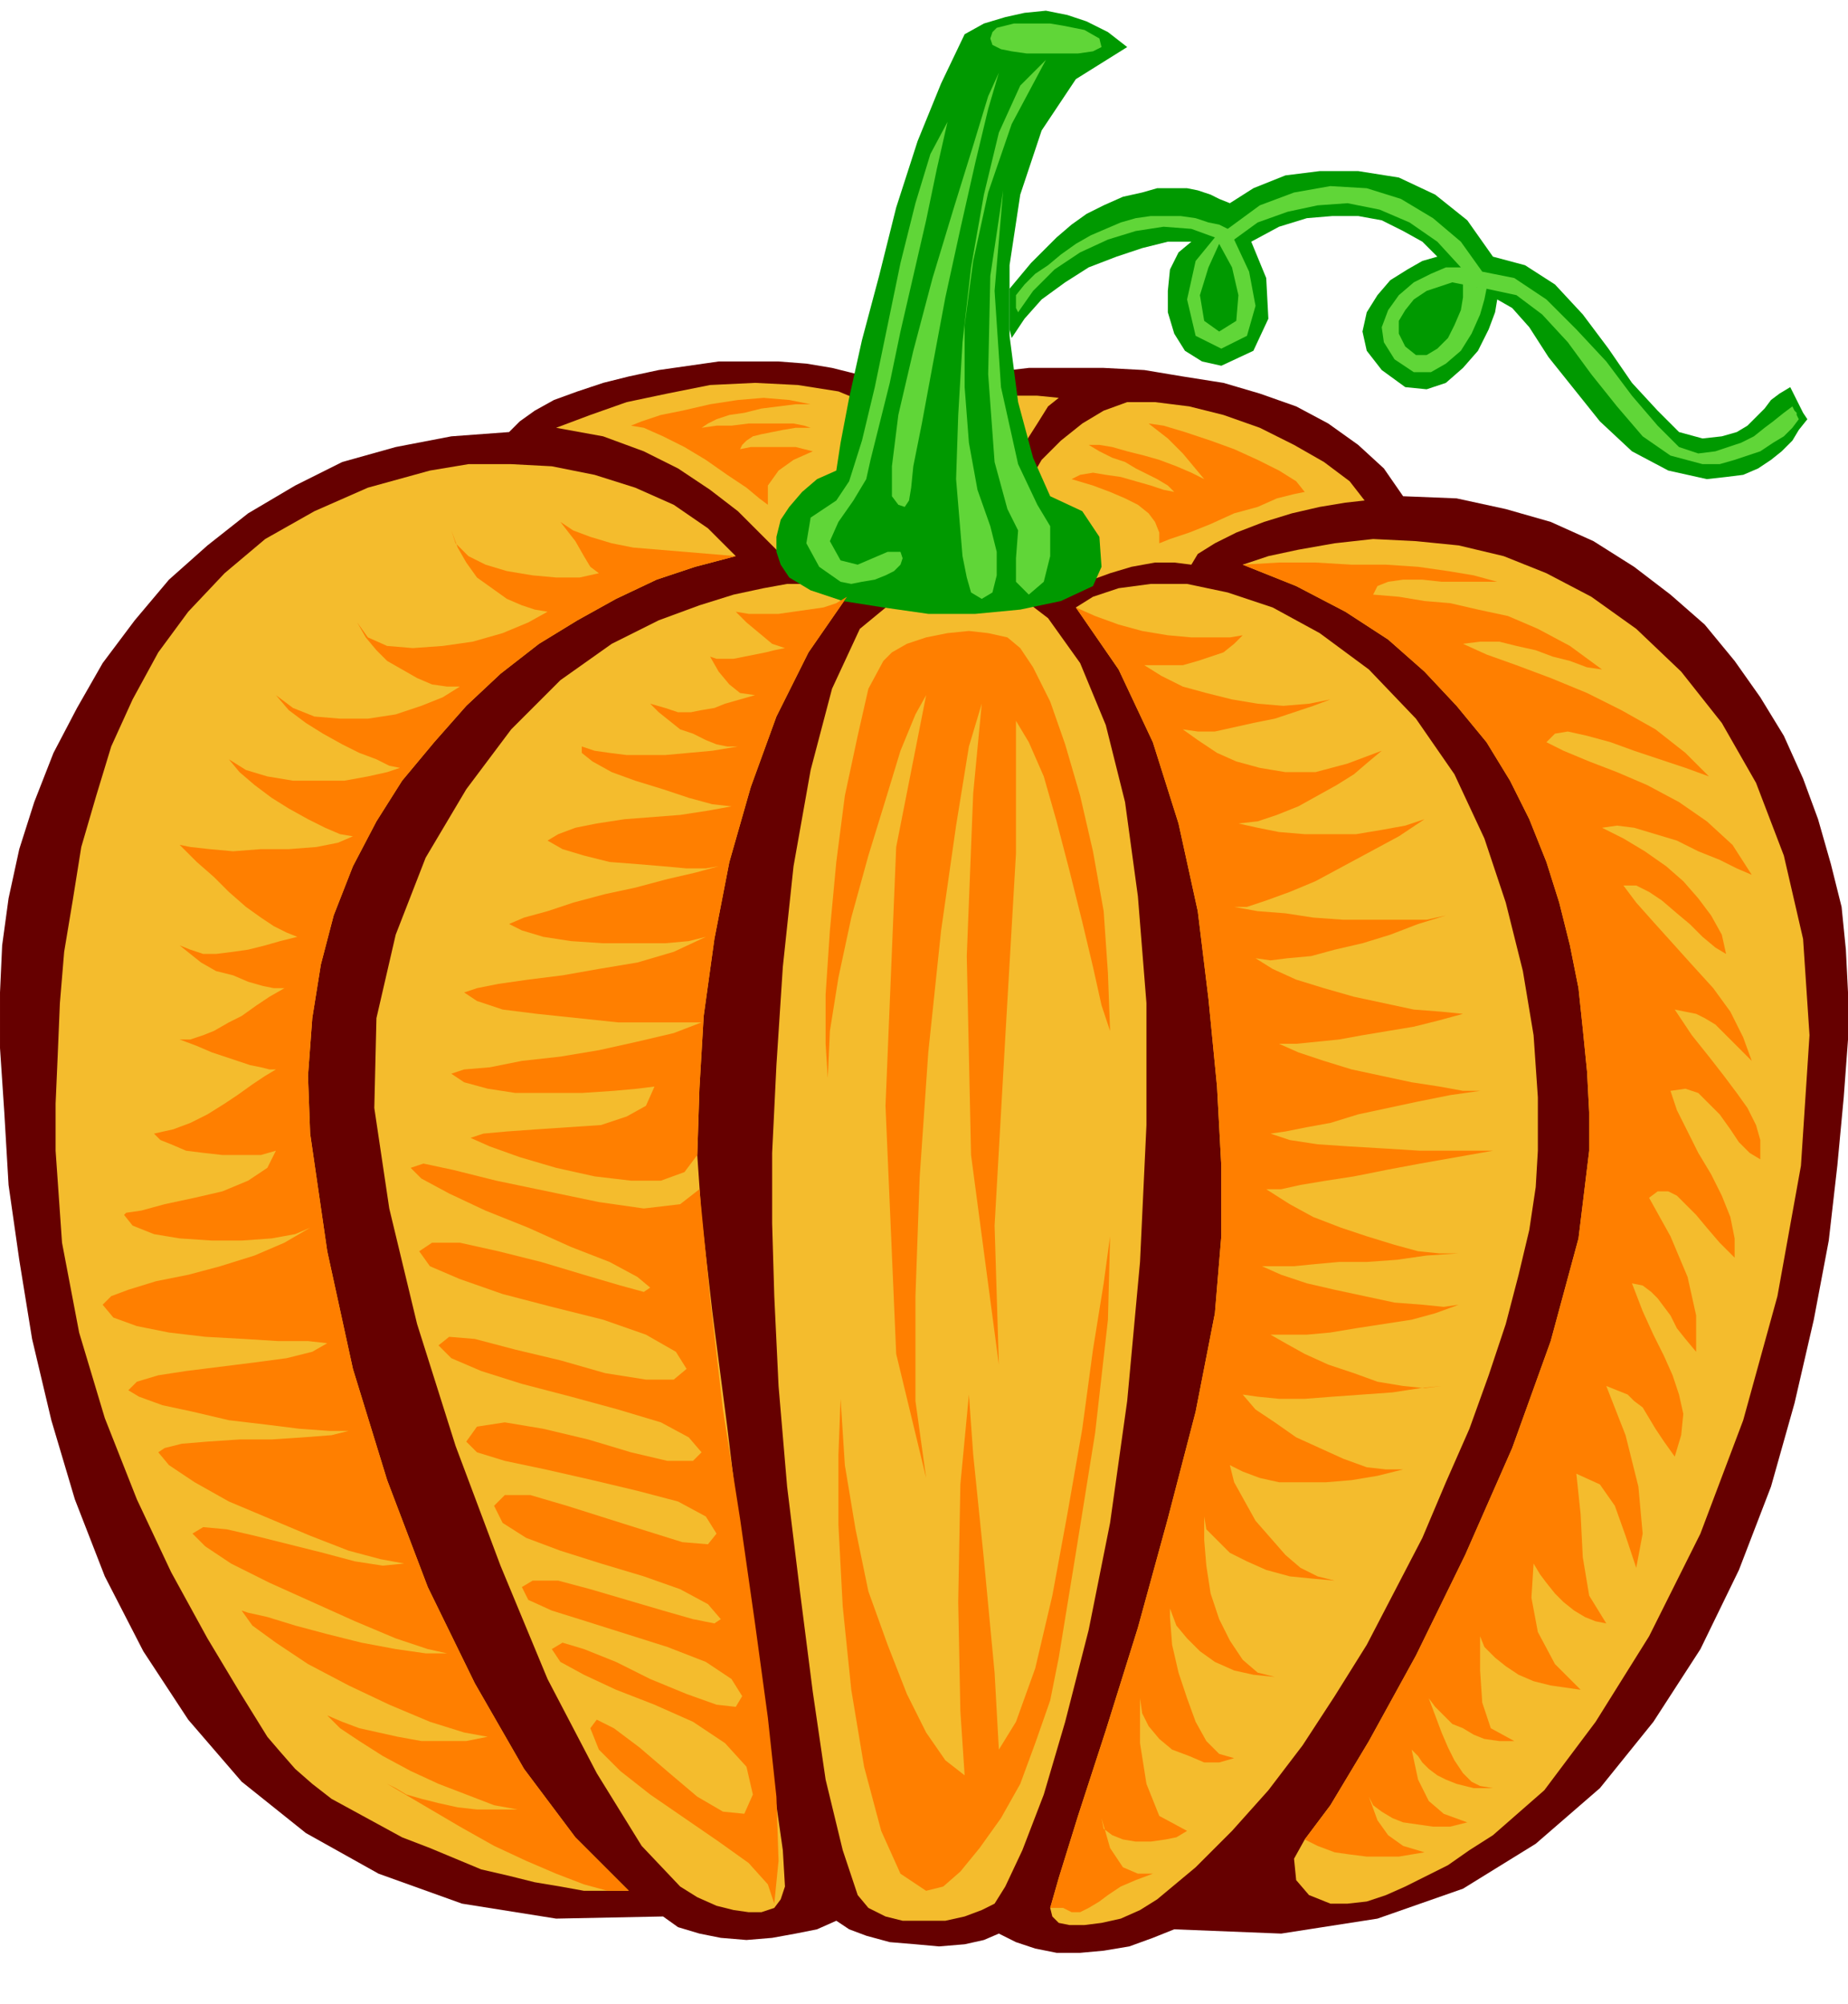 <svg xmlns="http://www.w3.org/2000/svg" width="82.944" height="89.952" fill-rule="evenodd" stroke-linecap="round" preserveAspectRatio="none" viewBox="0 0 864 937"><style>.pen1{stroke:none}.brush3{fill:#f4bc2d}.brush4{fill:#090}.brush5{fill:#60d638}.brush6{fill:#ff7f00}</style><path d="m549 902-10 4-11 4-12 2-11 1h-11l-10-2-9-3-8-4-7 3-9 2-12 1-11-1-12-1-11-3-8-3-6-4-9 4-10 2-11 2-12 1-12-1-10-2-10-3-7-5-50 1-44-7-39-14-34-19-30-24-25-29-21-32-18-35-14-36-11-37-9-38-6-37-5-35-2-34-2-30v-26l1-22 3-22 5-23 7-22 9-23 11-21 12-21 15-20 16-19 18-16 19-15 22-13 22-11 25-7 26-5 27-2 5-5 7-5 9-5 11-4 12-4 12-3 14-3 14-2 14-2h28l13 1 12 2 12 3 10 4 8 5 8-3 10-3 13-2 14-2 17-2h35l19 1 18 3 19 3 17 5 17 6 15 8 14 10 12 11 9 13 25 1 23 5 21 6 20 9 19 12 17 13 16 14 14 17 12 17 11 18 9 20 7 19 6 21 5 20 2 20 1 20v22l-2 27-3 32-4 35-7 37-9 39-11 39-15 39-18 37-22 34-25 31-30 26-34 21-40 14-45 7-50-2z" class="pen1" style="fill:#600"/><path d="m473 270-1-16 3-14 5-13 7-12 9-9 10-8 10-6 11-4h13l16 2 16 4 17 6 16 8 14 8 12 9 7 9-9 1-12 2-13 3-13 4-13 5-10 5-8 5-3 5-8-1h-9l-11 2-10 3-11 4-8 3-7 3-4 2-4-4-5-3-5-2-2-1zm-54-2h4l4-1h5l5-1 5-1h5l4-1h4l1-7 4-11 5-12 6-13 7-12 7-11 5-8 5-4-10-1h-31l-10 1-7 1-6 2-4 3-5 18-4 21-2 21 3 16zm-10 0-3-8-3-7-3-8-1-7 1-10 3-14 4-14 2-10-17-7-19-3-20-1-21 1-20 4-19 4-17 6-16 6 22 4 19 7 16 8 15 10 13 10 11 11 11 11 10 10 5 1h6l6 1 6 1h5l4-1 1-2-1-3zm10 12 5-2 6-2 7-2 7-1 7-1h8l7 1 7 3 17 13 15 21 12 29 9 36 6 44 4 50v57l-3 64-6 65-8 57-10 50-11 43-10 34-10 26-8 17-5 8-6 3-8 3-9 2h-20l-8-2-8-4-5-6-7-21-8-33-6-41-6-47-6-49-4-47-2-42-1-34v-33l2-41 3-46 5-47 8-45 10-38 13-28 17-14z" class="pen1 brush3"/><path d="m396 279-5-3-6-2-8-1h-9l-11 2-14 3-16 5-19 7-22 11-24 17-23 23-21 28-19 32-14 36-9 39-1 42 7 47 13 54 18 57 21 56 22 53 23 44 21 34 18 19 8 5 9 4 8 2 7 1h6l6-2 3-4 2-6-1-17-5-35-6-49-8-56-7-58-7-54-5-44-2-29 1-31 2-34 5-36 7-36 10-35 12-33 15-30 18-26z" class="pen1 brush3"/><path d="M294 884h-21l-11-2-12-2-12-3-13-3-12-5-12-5-13-5-11-6-11-6-11-6-9-7-8-7-7-8-6-7-13-21-15-25-17-31-16-34-15-38-12-40-8-42-3-43v-22l1-23 1-24 2-24 4-24 4-25 7-24 7-23 10-22 12-22 14-19 17-18 19-16 23-13 25-11 29-8 18-3h20l19 1 20 4 19 6 18 8 16 11 13 13-19 5-18 6-19 9-18 10-18 11-18 14-16 15-15 17-15 18-12 19-11 21-9 23-6 23-4 25-2 27 1 27 8 55 12 55 16 52 19 50 22 45 23 40 24 32 25 25zm209-600 8-5 12-4 15-2h17l19 4 21 7 22 12 23 17 22 23 18 26 14 30 10 30 8 32 5 30 2 29v25l-1 17-3 20-5 21-6 23-8 24-9 25-11 25-11 26-13 25-13 25-15 24-15 23-16 21-17 19-17 17-18 15-8 5-9 4-9 2-8 1h-7l-5-1-3-3-1-4 4-14 9-29 13-40 15-48 14-51 13-50 9-46 3-36v-33l-2-37-4-41-5-41-9-41-12-38-16-34-20-29z" class="pen1 brush3"/><path d="m581 264 12-4 14-3 17-3 18-2 20 1 20 2 21 5 20 8 21 11 21 15 21 20 19 24 16 28 13 34 9 39 3 45-4 61-11 61-16 58-20 53-24 48-25 40-24 32-24 21-11 7-10 7-10 5-10 5-9 4-9 3-9 1h-8l-10-4-6-7-1-10 5-9 12-16 18-30 22-40 23-47 22-50 18-50 13-48 5-41v-18l-1-19-2-20-2-19-4-20-5-20-6-19-8-20-9-18-11-18-14-17-15-16-17-15-20-13-23-12-25-10z" class="pen1 brush3"/><path d="m473 158 6-9 8-9 11-8 11-7 13-5 12-4 12-3h11l-6 5-4 8-1 10v10l3 10 5 8 8 5 9 2 15-7 7-15-1-19-7-17 13-7 13-4 12-1h12l11 2 10 5 9 5 7 7-7 2-7 4-8 5-6 7-5 8-2 9 2 9 7 9 11 8 10 1 9-3 8-7 7-8 5-10 3-8 1-6 7 4 8 9 9 14 12 15 12 15 15 14 17 9 18 4 9-1 8-1 7-3 6-4 5-4 5-5 3-5 4-5-2-3-2-4-2-4-2-4-5 3-4 3-3 4-4 4-4 4-5 3-7 2-9 1-11-3-10-10-12-13-11-16-12-16-13-14-14-9-15-4-12-17-15-12-17-8-19-3h-18l-16 2-15 6-11 7-5-2-4-2-6-2-5-1h-14l-7 2-9 2-9 4-8 4-7 5-7 6-6 6-6 6-5 6-5 6v19l1 4z" class="pen1 brush4"/><path d="m369 270 10 6 15 5 19 3 21 3h22l21-2 19-4 15-7 4-9-1-14-8-12-15-7-8-18-7-26-4-31v-33l5-33 10-30 16-24 24-15-9-7-10-5-9-3-10-2-10 1-9 2-10 3-9 5-11 23-11 27-10 31-8 32-8 30-6 27-4 21-2 13-9 4-7 6-6 7-4 6-2 8v7l2 6 4 6z" class="pen1 brush4"/><path d="M684 133v6l-1 6-3 7-3 6-5 5-5 3h-5l-5-4-3-6v-6l3-5 4-5 6-4 6-2 6-2 5 1 11 2 14 3 12 9 12 13 11 15 12 15 12 14 13 9 15 4h8l7-2 6-2 6-2 6-4 5-3 4-4 3-4-1-2v-1l-1-1-1-2-4 3-5 4-4 3-5 4-6 3-6 2-6 2-8 1-9-3-10-10-12-14-12-16-14-15-14-14-15-10-15-3-10-14-13-11-15-9-16-5-17-1-17 3-16 6-15 11-4-2-5-1-6-2-7-1h-14l-7 1-7 2-7 3-7 3-7 4-7 5-6 5-6 4-5 5-4 5v6l1 2 7-10 10-10 12-8 13-6 13-4 13-2 13 1 11 4-9 11-4 18 4 17 12 6 12-6 4-14-3-16-7-15-2 1h-2l-2 1h-1l6 11 3 13-1 12-8 5-7-5-2-12 4-13 5-11h1l2-1h2l2-1 11-8 14-5 14-3 14-1 15 3 14 6 13 9 11 12h-7l-7 3-8 4-7 6-5 7-3 8 1 7 5 8 9 6h8l7-4 7-6 5-8 4-9 2-7 1-5-11-2z" class="pen1 brush5"/><path d="m481 278 7-6 3-12v-14l-6-10-9-19-8-36-3-45 4-47-6 40-1 46 3 41 6 22 5 10-1 13v11l6 6zm-60-20 1 3-1 3-3 3-4 2-5 2-6 1-5 1-5-1-10-7-6-11 2-12 12-8 6-9 6-19 6-25 6-29 6-29 7-28 7-23 8-15-5 22-5 24-6 26-6 26-5 24-5 20-4 16-2 9-6 10-7 10-4 9 5 9 8 2 7-3 7-3h6z" class="pen1 brush5"/><path d="m459 280 5-3 2-8v-11l-3-12-6-17-4-22-2-26v-29l4-30 7-32 11-32 16-30-12 12-10 22-7 29-6 34-4 35-2 34-1 30 2 24 1 12 2 10 2 7 5 3zm8-246-5 11-7 23-9 29-10 33-9 34-7 30-3 24v14l3 4 3 1 2-3 1-6 1-10 4-20 5-27 6-32 7-32 7-31 6-25 5-17zm44-10 4-2-1-4-7-4-10-2-6-1h-17l-4 1-4 1-2 2-1 3 1 3 4 2 5 1 7 1h24l7-1z" class="pen1 brush5"/><path d="m362 890 2-20-1-30-4-37-6-44-7-49-8-51-6-52-5-51-9 7-17 2-21-3-24-5-24-5-20-5-14-3-6 2 5 5 13 7 17 8 20 8 20 9 18 7 13 7 6 5-3 2-11-3-17-5-20-6-20-5-18-4h-13l-6 4 5 7 14 6 20 7 23 6 24 6 20 7 14 8 5 8-6 5h-13l-19-3-21-6-21-5-19-5-12-1-5 4 6 6 14 6 19 6 23 6 22 6 20 6 13 7 6 7-4 4h-12l-17-4-20-6-21-5-18-3-13 2-5 7 5 5 13 4 19 4 22 5 21 5 19 5 13 7 5 8-4 5-12-1-16-5-19-6-19-6-17-5h-12l-5 5 4 8 11 7 16 6 19 6 20 6 17 6 13 7 6 7-3 2-10-2-14-4-17-5-17-5-15-4h-12l-5 3 3 6 11 5 16 5 19 6 19 6 18 7 12 8 5 8-3 5-9-1-14-5-17-7-16-8-15-6-10-3-5 3 4 6 11 6 15 7 18 7 18 8 15 10 10 11 3 13-4 9-10-1-12-7-13-11-14-12-12-9-8-4-3 4 4 10 10 10 14 11 16 11 16 11 14 10 9 10 3 9zm-36-350 1-31 2-34 5-36 7-36 10-35 12-33 15-30 18-26-5 3-6 2-7 1-7 1-7 1h-14l-6-1 5 5 6 5 6 5 6 2-5 1-4 1-5 1-5 1-5 1h-8l-3-1 4 7 5 6 5 4 7 1-7 2-7 2-5 2-6 1-5 1h-6l-6-2-7-2 4 4 5 4 5 4 6 2 6 3 5 2 5 1h5l-12 2-11 1-11 1h-18l-8-1-7-1-6-2v3l5 4 9 5 11 4 13 4 12 4 11 3 9 1-11 2-13 2-13 1-13 1-13 2-10 2-8 3-5 3 7 4 10 3 12 3 13 1 12 1 11 1h9l6-1-11 3-13 3-15 4-14 3-15 4-12 4-11 3-7 3 6 3 10 3 13 2 15 1h29l11-1 8-2-15 7-17 5-18 3-17 3-16 2-14 2-10 2-6 2 6 4 12 4 16 2 19 2 19 2h39l-13 5-17 4-18 4-18 3-18 2-15 3-12 1-6 2 6 4 11 3 13 2h31l15-1 11-1 8-1-4 9-9 5-12 4-15 1-15 1-14 1-11 1-6 2 9 4 14 5 17 5 18 4 17 2h14l11-4 6-8z" class="pen1 brush6"/><path d="m294 884-25-25-24-32-23-40-22-45-19-50-16-52-12-55-8-55-1-27 2-27 4-25 6-23 9-23 11-21 12-19 15-18 15-17 16-15 18-14 18-11 18-10 19-9 18-6 19-5-12-1-12-1-12-1-12-1-10-2-10-3-8-3-6-4 7 9 4 7 3 5 4 3-9 2h-11l-11-1-12-2-10-3-8-4-6-6-2-6 3 8 4 7 5 7 7 5 7 5 7 3 6 2 6 1-9 5-12 5-14 4-14 2-14 1-12-1-9-4-5-7 4 7 5 6 5 5 7 4 7 4 7 3 7 1h6l-8 5-10 4-12 4-13 2h-13l-12-1-10-4-8-6 6 7 8 6 8 5 9 5 8 4 8 3 6 3 5 1-6 2-9 2-11 2h-24l-12-2-10-3-8-5 5 6 7 6 8 6 8 5 9 5 8 4 7 3 6 1-7 3-10 2-13 1h-13l-13 1-11-1-9-1-5-1 8 8 8 7 7 7 8 7 7 5 6 4 6 3 5 2-8 2-7 2-8 2-7 1-8 1h-6l-6-2-5-2 5 4 5 4 7 4 8 2 7 3 7 2 5 1h5l-7 4-6 4-7 5-6 3-7 4-5 2-6 2h-5l8 3 7 3 6 2 6 2 6 2 5 1 4 1h3l-5 3-6 4-7 5-6 4-8 5-8 4-8 3-9 2 3 3 5 2 7 3 8 1 9 1h18l7-2-4 8-9 6-12 5-13 3-14 3-11 3-7 1-1 1 4 5 10 4 12 2 15 1h14l14-1 11-2 7-3-12 7-14 6-16 5-15 4-15 3-13 4-8 3-4 4 5 6 11 4 15 3 17 2 18 1 16 1h14l9 1-7 4-12 3-15 2-16 2-16 2-13 2-10 3-4 4 5 3 11 4 14 3 17 4 17 2 16 2 14 1h9l-8 2-13 1-15 1h-15l-15 1-12 1-8 2-3 2 5 6 12 8 16 9 19 8 19 8 18 7 15 4 11 2-10 1-13-2-15-4-16-4-16-4-13-3-11-1-5 3 6 6 12 8 18 9 20 9 20 9 19 8 15 5 9 2h-10l-14-2-16-3-16-4-15-4-13-4-9-2-3-1 5 7 11 8 15 10 19 10 19 9 19 8 16 5 11 2-10 2h-21l-11-2-9-2-9-2-8-3-7-3 6 6 9 6 11 7 13 7 13 6 13 5 13 5 11 2h-19l-9-1-9-2-8-2-7-2-5-3-4-2 17 10 17 10 16 9 15 7 14 6 13 5 11 3h10zm197 8 4-14 9-29 13-40 15-48 14-51 13-50 9-46 3-36v-33l-2-37-4-41-5-41-9-41-12-38-16-34-20-29 9 4 11 4 11 3 12 2 11 1h18l6-1-4 4-5 4-6 2-6 2-7 2h-18l8 5 10 5 11 3 12 3 12 2 12 1 12-1 10-2-8 3-9 3-9 3-10 2-9 2-9 2h-8l-7-1 7 5 9 6 9 4 11 3 12 2h14l15-4 16-6-6 5-7 6-8 5-9 5-9 5-10 4-9 3-9 1 9 2 10 2 12 1h24l12-2 11-2 9-3-12 8-13 7-13 7-13 7-12 5-11 4-9 3h-6l11 2 13 1 13 2 14 1h39l9-2-13 4-13 5-13 4-13 3-11 3-11 1-8 1-7-1 8 5 11 5 13 4 14 4 14 3 14 3 13 1 10 1-11 3-12 3-12 2-12 2-11 2-10 1-10 1h-8l9 4 12 4 13 4 14 3 14 3 13 2 11 2h8l-14 2-15 3-14 3-14 3-13 4-11 2-10 2-7 1 9 3 13 2 15 1 17 1 16 1h34l-17 3-17 3-16 3-15 3-13 2-12 2-9 2h-7l11 7 11 6 13 5 12 4 13 4 11 3 10 1h9l-15 1-14 2-14 1h-13l-11 1-10 1h-15l9 4 12 4 13 3 14 3 14 3 13 1 10 1 7-1-11 4-11 3-13 2-13 2-12 2-11 1h-17l7 4 9 5 11 5 12 4 11 4 12 2 10 1 8-1-10 1-13 2-14 1-14 1-13 1h-12l-10-1-7-1 6 7 9 6 10 7 11 5 11 5 11 4 9 1h8l-12 3-12 2-12 1h-22l-9-2-8-3-6-3 2 8 5 9 5 9 7 8 7 8 7 6 8 4 8 2-11-1-10-1-11-3-9-4-8-4-6-6-5-5-1-6v11l1 12 2 13 4 12 5 10 6 9 7 6 8 2-10-1-9-2-9-4-7-5-6-6-5-6-3-8v-7 11l1 13 3 13 4 12 4 11 5 9 6 6 7 2-7 2h-7l-7-3-8-3-6-5-5-6-3-6-1-7v21l3 19 6 15 13 7-5 3-5 1-7 1h-7l-6-1-5-2-4-3-1-5 4 14 6 9 7 3h7l-8 3-7 3-6 4-4 3-5 3-4 2h-4l-4-2h-6z" class="pen1 brush6"/><path d="m610 860 12-16 18-30 22-40 23-47 22-50 18-50 13-48 5-41v-18l-1-19-2-20-2-19-4-20-5-20-6-19-8-20-9-18-11-18-14-17-15-16-17-15-20-13-23-12-25-10 17-1h17l17 1h16l15 1 14 2 12 2 11 3h-26l-9-1h-9l-7 1-5 2-2 4 12 1 12 2 12 1 13 3 14 3 14 6 15 8 15 11-7-1-8-3-8-2-8-3-9-2-8-2h-9l-8 1 11 5 14 5 16 6 17 7 16 8 16 9 14 11 11 11-11-4-12-4-12-4-11-4-11-3-9-2-6 1-4 4 8 4 12 5 13 5 14 6 15 8 13 9 12 11 9 14-7-3-8-4-10-4-10-5-10-3-10-3-8-1-7 1 10 5 10 6 10 7 8 7 7 8 6 8 5 9 2 9-5-3-6-5-6-6-6-5-7-6-6-4-6-3h-6l6 8 8 9 9 10 9 10 10 11 8 11 6 12 4 11-4-4-5-5-4-4-4-4-5-3-4-2-5-1-5-1 8 12 8 10 7 9 6 8 5 7 4 8 2 7v9l-5-3-5-5-4-6-5-7-5-5-5-5-6-2-7 1 3 9 5 10 5 10 6 10 5 10 4 10 2 10v9l-7-7-6-7-5-6-5-5-4-4-4-2h-5l-4 3 10 18 8 19 4 18v17l-5-6-4-5-3-6-3-4-3-4-3-3-4-3-5-1 5 13 5 11 5 10 4 9 3 9 2 9-1 10-3 10-5-7-4-6-3-5-3-5-4-3-3-3-5-2-5-2 9 23 6 24 2 22-3 16-5-15-5-14-7-10-11-5 2 19 1 20 3 18 8 13-5-1-5-2-5-3-5-4-4-4-4-5-3-4-3-5-1 16 3 16 8 15 12 12-7-1-7-1-8-2-7-3-6-4-5-4-5-5-2-5v16l1 15 4 12 11 6h-7l-7-1-5-2-5-3-5-2-4-4-4-4-3-4 3 8 3 8 3 7 3 6 4 6 4 4 4 2 6 1h-9l-8-2-5-2-4-2-4-3-3-3-2-3-3-3 3 14 5 10 7 6 11 4-8 2h-8l-7-1-7-1-5-2-5-3-4-3-2-4 4 11 5 7 7 5 10 3-6 1-6 1h-15l-8-1-7-1-8-3-6-3zm-68-606 5-2 9-3 10-4 11-5 11-3 9-4 8-2 5-1-4-5-8-5-10-5-11-5-11-4-12-4-10-3-7-1 9 7 7 7 5 6 5 6-6-3-7-3-8-3-7-2-8-2-7-2-6-1h-5l5 3 6 3 6 2 5 3 6 3 4 2 5 3 3 3-5-1-6-2-7-2-7-2-7-1-6-1-6 1-4 2 10 3 8 3 7 3 6 3 5 4 3 4 2 5v5zm-183-18-4-3-6-5-9-6-10-7-10-6-10-5-9-4-6-1 5-2 9-3 10-2 13-3 13-2 12-1 12 1 10 2h-7l-8 1-8 1-8 2-7 1-6 2-4 2-3 2 7-1h7l8-1h21l5 1 3 1h-7l-6 1-5 1-5 1-4 1-3 2-2 2-1 2 5-1h21l4 1 4 1-9 4-7 5-5 7v9zm54 73 4-4 7-4 9-3 10-2 10-1 9 1 9 2 6 5 6 9 8 16 7 20 7 24 6 26 5 28 2 29 1 27-4-12-4-18-5-21-6-24-6-23-6-21-7-16-6-10v62l-5 86-5 88 2 65-13-98-2-93 3-76 4-42-6 20-6 37-7 49-6 57-4 58-2 56v49l5 36-14-58-5-116 5-121 14-71-5 9-7 17-7 23-8 26-8 29-6 28-4 25-1 22-1-16v-23l2-30 3-32 4-31 6-28 5-22 7-13z" class="pen1 brush6"/><path d="m433 884 8-2 8-7 9-11 10-14 9-16 7-19 7-20 4-20 8-49 9-56 6-53 1-39-3 22-5 31-5 37-7 40-7 38-8 34-9 25-8 13-2-36-5-53-5-49-2-28-4 42-1 55 1 51 2 30-9-7-9-13-9-18-9-23-9-25-6-29-5-30-2-31-1 26v33l2 38 4 39 6 36 8 30 9 20 12 8z" class="pen1 brush6"/></svg>

